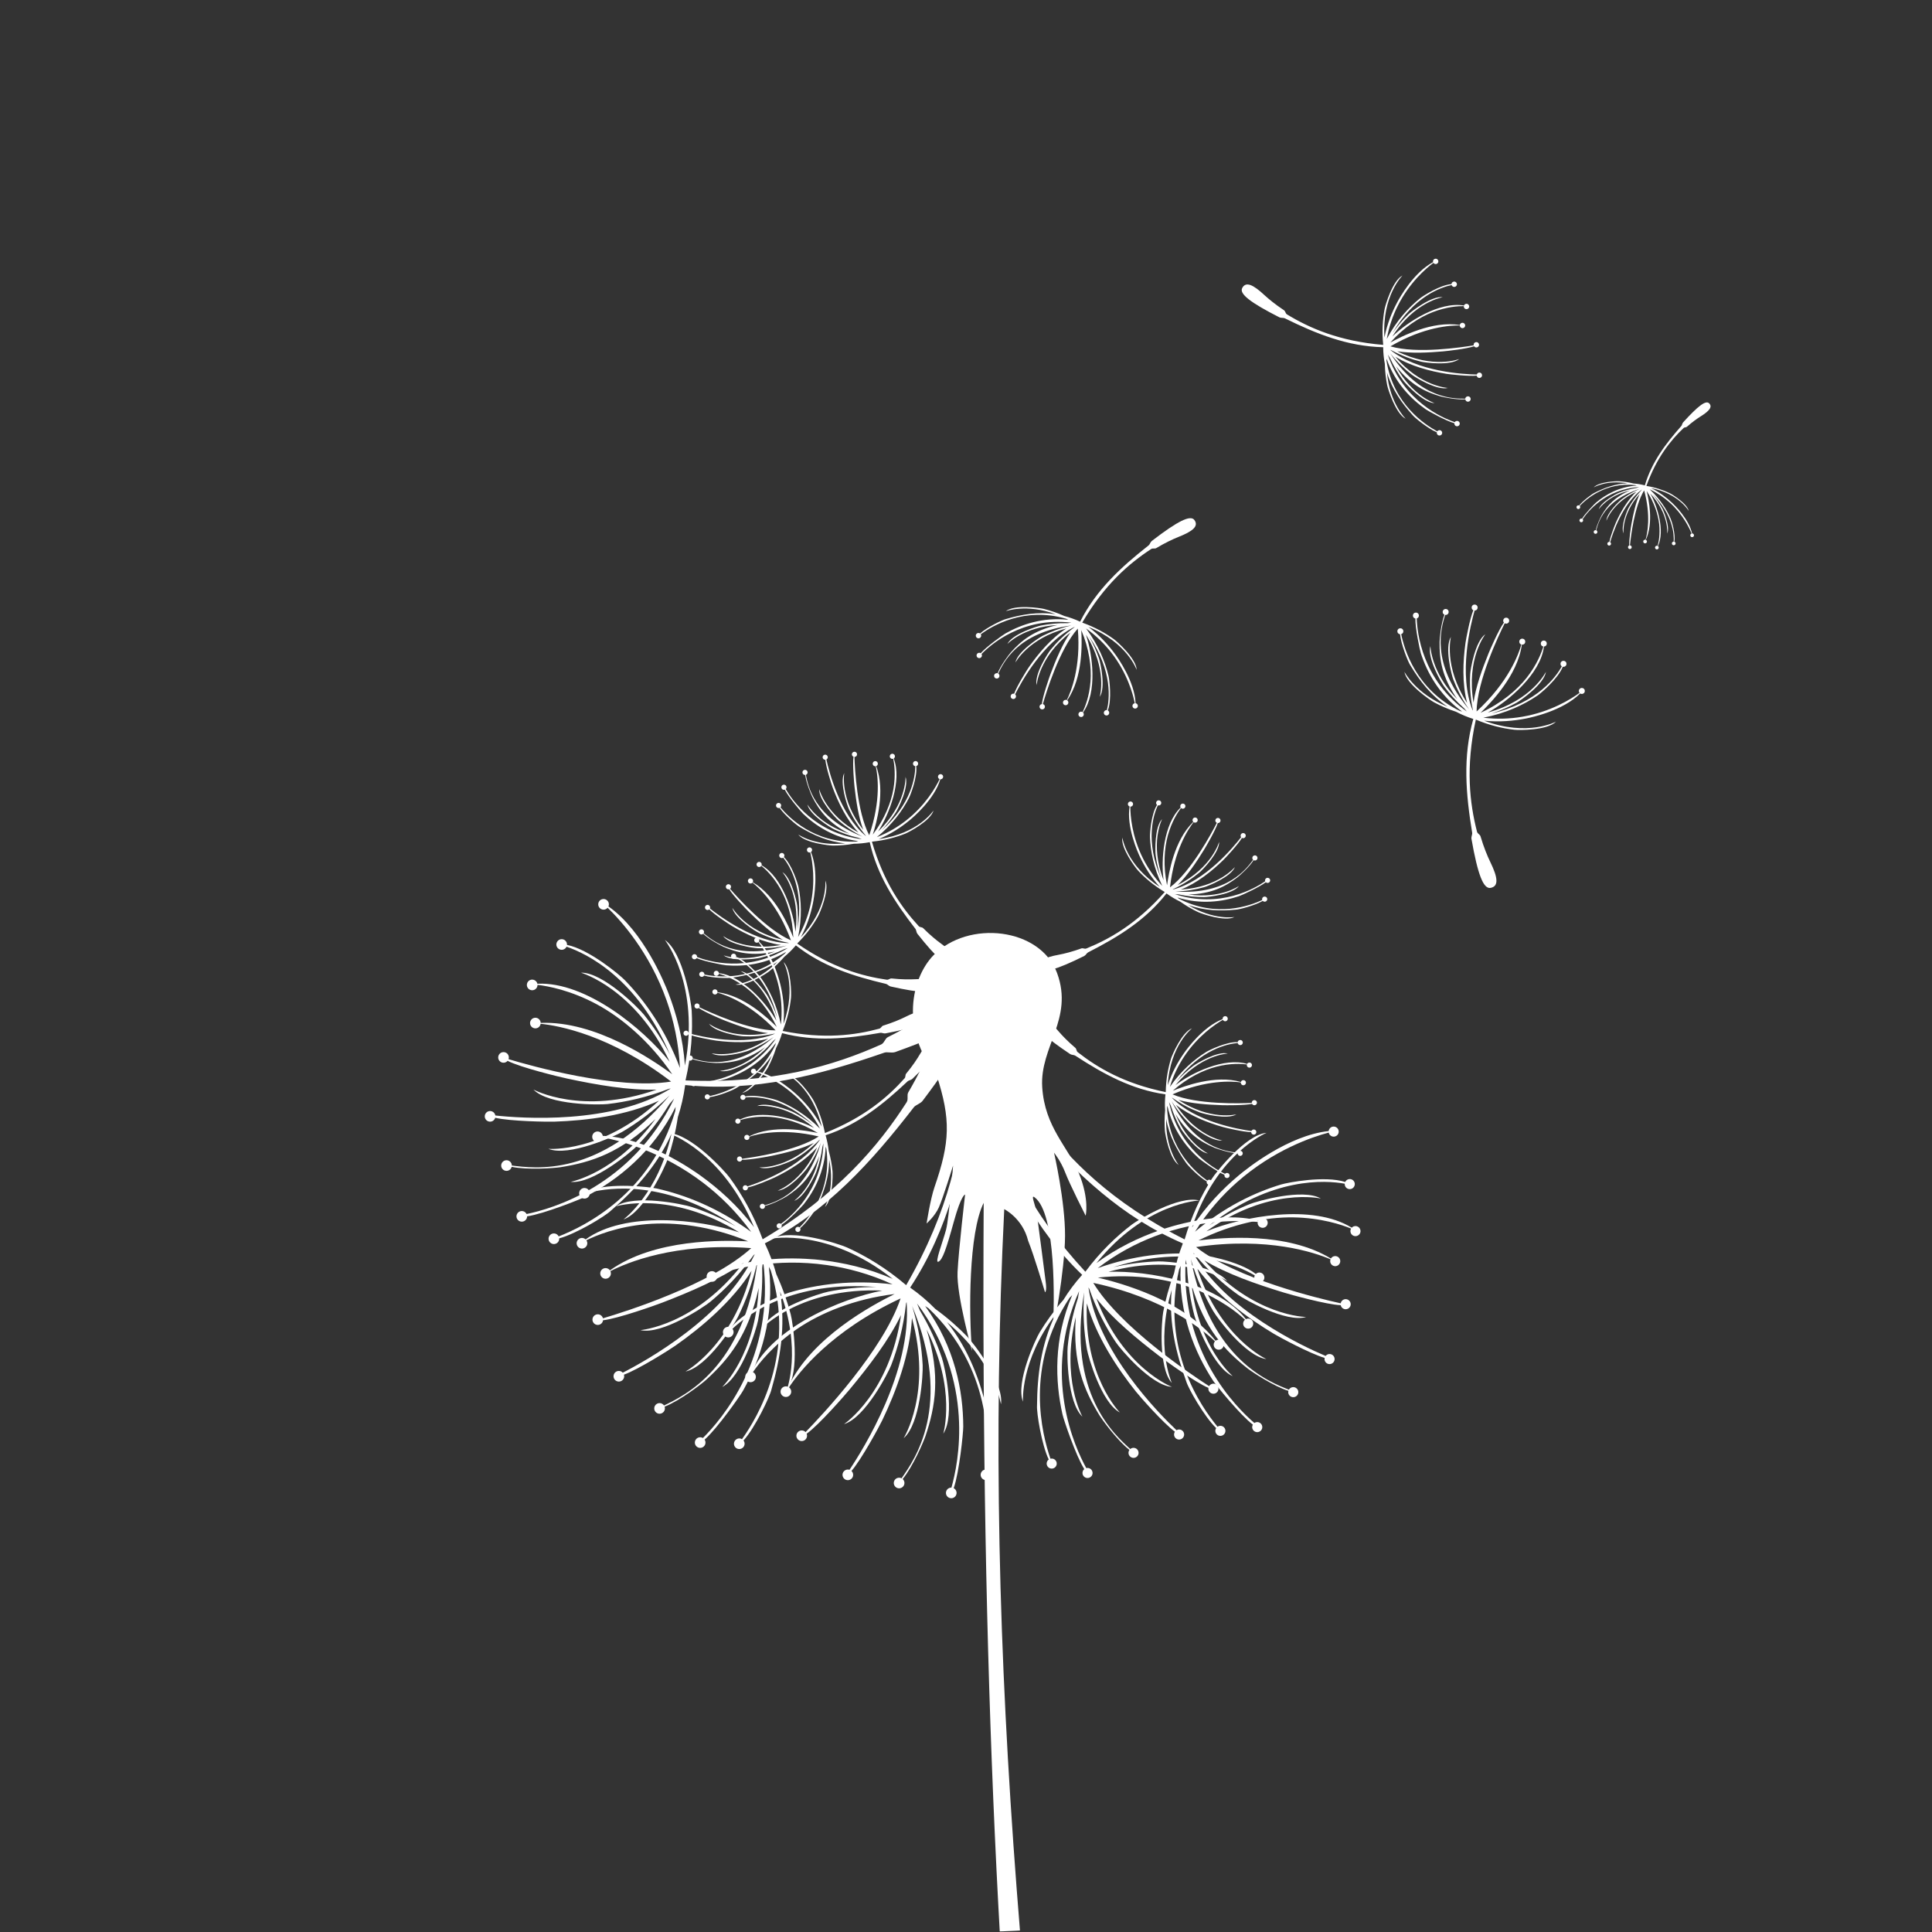<svg width="117" height="117" viewBox="0 0 117 117" fill="none" xmlns="http://www.w3.org/2000/svg">
<rect x="0" y="0" width="117" height="117" fill="#333333" stroke="none"/>
<g clip-path="url(#clip0_15648_35346)">
<g clip-path="url(#clip1_15648_35346)">
<path fill-rule="evenodd" clip-rule="evenodd" d="M56.713 65.103C54.506 62.34 55.194 59.226 56.527 57.854C58.633 55.688 63.011 56.174 64.02 58.938C65.028 61.702 62.964 63.385 63.115 65.828C63.267 68.271 64.687 69.449 65.339 71.056C65.99 72.664 65.746 73.621 65.746 73.621C65.746 73.621 64.782 71.724 64.512 71.015C64.243 70.306 63.832 69.806 63.832 69.806C63.832 69.806 64.505 72.739 64.498 74.84C64.492 76.94 63.756 80.787 63.774 80.43C63.841 78.927 63.983 73.493 62.651 72.506C62.412 72.329 62.669 72.882 62.76 73.369C62.85 73.856 63.236 76.972 63.323 77.599C63.41 78.225 63.285 78.257 63.285 78.257C63.285 78.257 62.607 75.979 62.262 75.137C61.925 73.773 60.816 73.225 60.816 73.225C59.462 100.508 62.178 126.282 66.809 161.487C69.005 178.174 72.592 192.898 75.495 209.41L73.953 209.546C68.901 185.212 65.113 165.187 62.694 143.152C60.482 123.008 59.415 101.181 59.571 72.842C58.66 74.657 58.663 79.517 58.865 81.812C58.865 81.812 57.919 78.43 57.988 77.037C58.057 75.644 58.446 72.342 58.446 72.342C58.446 72.342 58.221 72.322 57.761 73.988C57.302 75.653 57.073 76.307 56.826 76.409C56.581 76.509 57.102 75.196 57.293 74.466C57.484 73.735 57.718 70.584 57.718 70.584C57.718 70.584 57.097 72.581 56.857 73.116C56.617 73.653 56.114 74.093 56.114 74.093C56.114 74.093 56.337 72.635 56.59 71.899C57.536 69.16 57.593 67.799 56.716 65.104L56.713 65.103Z" fill="white"/>
<path fill-rule="evenodd" clip-rule="evenodd" d="M70.643 54.105C69.374 55.728 67.715 56.744 65.895 57.673C65.813 57.715 65.765 57.833 65.664 57.891C63.955 58.74 63.169 58.951 63.005 58.608C62.815 58.208 63.218 57.982 64.113 57.819C64.445 57.757 64.919 57.64 65.488 57.435C65.583 57.4 65.684 57.481 65.784 57.441C67.202 56.866 68.844 55.939 70.536 54.02C69.868 53.621 69.338 53.172 68.924 52.727C68.759 52.551 67.862 51.361 67.969 50.721C67.97 50.728 68.199 52.386 70.232 53.705C69.69 53.111 69.309 52.476 69.029 51.882C68.897 51.601 68.214 50.091 68.405 48.839C68.338 48.814 68.295 48.745 68.305 48.671C68.317 48.586 68.397 48.526 68.483 48.538C68.568 48.549 68.628 48.629 68.616 48.714C68.606 48.796 68.532 48.855 68.451 48.849C68.453 49.383 68.54 50.643 69.225 51.998C69.503 52.546 69.879 53.111 70.386 53.649C69.866 52.557 69.673 51.546 69.641 50.691C69.633 50.478 69.71 49.305 70.069 48.743C70.029 48.709 70.007 48.656 70.014 48.601C70.025 48.515 70.104 48.455 70.191 48.467C70.277 48.479 70.336 48.558 70.325 48.644C70.313 48.73 70.234 48.789 70.148 48.778C70.137 48.776 70.127 48.773 70.117 48.771C69.859 49.327 69.332 50.905 70.307 53.172C70.141 52.685 70.041 52.221 69.985 51.793C69.953 51.553 69.917 50.064 70.377 49.605C70.375 49.611 69.605 51.075 70.465 53.304C70.3 52.081 70.456 49.895 71.499 48.904C71.48 48.874 71.471 48.837 71.476 48.799C71.487 48.714 71.567 48.653 71.653 48.664C71.738 48.676 71.798 48.755 71.786 48.841C71.775 48.927 71.695 48.986 71.609 48.975C71.574 48.971 71.543 48.954 71.521 48.931C71.329 49.184 70.96 49.749 70.727 50.583C70.507 51.378 70.432 52.446 70.676 53.612C70.776 52.891 71.1 50.894 72.264 49.773C72.231 49.74 72.214 49.692 72.22 49.642C72.232 49.556 72.311 49.496 72.397 49.508C72.483 49.52 72.542 49.599 72.531 49.685C72.519 49.77 72.44 49.83 72.354 49.819C72.327 49.815 72.304 49.805 72.283 49.79C71.962 50.203 71.103 51.487 70.855 53.736C72.135 52.771 73.378 50.443 73.691 49.83C73.629 49.802 73.591 49.736 73.601 49.667C73.612 49.581 73.692 49.521 73.778 49.533C73.864 49.545 73.925 49.624 73.912 49.71C73.901 49.792 73.829 49.85 73.747 49.845C73.617 50.272 73.026 51.283 72.915 51.462C72.452 52.213 71.916 53.015 71.324 53.594C73.407 52.542 73.828 50.985 73.831 50.978C73.856 51.628 72.815 52.694 72.629 52.848C72.201 53.203 71.679 53.55 71.047 53.845L71.014 53.873C72.984 53.371 74.699 51.297 75.16 50.699C75.136 50.668 75.124 50.626 75.13 50.584C75.141 50.498 75.221 50.438 75.307 50.45C75.392 50.462 75.452 50.541 75.441 50.627C75.429 50.712 75.349 50.772 75.263 50.76C75.244 50.757 75.227 50.752 75.211 50.744C74.971 51.147 74.227 51.942 74.088 52.077C73.4 52.749 72.496 53.48 71.51 53.872C73.784 53.734 74.782 52.51 74.787 52.506C74.545 53.108 73.16 53.66 72.927 53.726C72.419 53.868 71.834 53.971 71.179 53.991C74.366 54.197 75.5 52.589 75.888 52.069C75.852 52.035 75.834 51.987 75.841 51.935C75.853 51.849 75.932 51.789 76.018 51.801C76.104 51.813 76.163 51.892 76.152 51.978C76.14 52.064 76.061 52.123 75.975 52.112C75.954 52.109 75.936 52.102 75.918 52.093C75.664 52.499 75.07 53.031 74.929 53.138C74.209 53.685 73.388 54.132 71.969 54.17C73.916 54.442 75.029 53.654 75.035 53.652C74.64 54.168 73.158 54.328 72.915 54.328C72.446 54.329 71.927 54.284 71.372 54.163C71.301 54.16 71.228 54.156 71.154 54.15C73.885 55.039 76.008 53.791 76.618 53.369C76.61 53.346 76.607 53.32 76.611 53.293C76.622 53.207 76.702 53.147 76.786 53.16C76.872 53.171 76.932 53.249 76.92 53.335C76.909 53.421 76.829 53.48 76.744 53.469C76.709 53.465 76.679 53.448 76.657 53.426C76.266 53.731 75.198 54.217 75.025 54.274C74.037 54.604 72.728 54.794 71.301 54.349C71.334 54.374 71.366 54.4 71.4 54.426C73.662 55.605 75.715 54.841 76.44 54.505C76.432 54.482 76.428 54.456 76.432 54.43C76.444 54.345 76.523 54.285 76.609 54.297C76.695 54.308 76.754 54.386 76.743 54.472C76.731 54.558 76.652 54.617 76.567 54.606C76.528 54.601 76.496 54.582 76.472 54.556C76.034 54.823 75.055 55.081 74.838 55.089C73.918 55.175 72.94 55.161 71.958 54.807C73.513 55.75 74.755 55.535 74.761 55.534C74.183 55.831 72.775 55.339 72.557 55.237C72.209 55.073 71.846 54.866 71.478 54.606C71.199 54.472 70.921 54.308 70.644 54.107L70.643 54.105Z" fill="white"/>
<path fill-rule="evenodd" clip-rule="evenodd" d="M70.575 66.273C68.534 65.98 66.828 65.045 65.117 63.929C65.04 63.879 64.914 63.895 64.813 63.837C63.227 62.778 62.653 62.202 62.871 61.888C63.125 61.524 63.521 61.761 64.106 62.457C64.326 62.714 64.663 63.067 65.123 63.458C65.199 63.523 65.18 63.651 65.265 63.718C66.468 64.662 68.088 65.624 70.596 66.137C70.61 65.36 70.739 64.678 70.92 64.098C70.992 63.868 71.581 62.5 72.189 62.273C72.185 62.278 70.857 63.3 70.719 65.718C70.966 64.954 71.329 64.308 71.707 63.769C71.885 63.514 72.859 62.174 74.042 61.716C74.031 61.646 74.069 61.574 74.139 61.547C74.219 61.515 74.31 61.553 74.342 61.633C74.374 61.713 74.336 61.804 74.256 61.837C74.18 61.868 74.092 61.834 74.057 61.76C73.594 62.027 72.542 62.728 71.704 63.996C71.365 64.509 71.061 65.114 70.846 65.822C71.536 64.829 72.321 64.159 73.047 63.706C73.227 63.593 74.285 63.078 74.952 63.11C74.961 63.058 74.996 63.013 75.048 62.992C75.129 62.959 75.22 62.998 75.253 63.077C75.285 63.158 75.246 63.249 75.167 63.281C75.086 63.313 74.996 63.274 74.963 63.195C74.959 63.184 74.957 63.175 74.955 63.164C74.343 63.216 72.71 63.544 71.224 65.515C71.565 65.13 71.919 64.812 72.262 64.55C72.455 64.405 73.731 63.633 74.357 63.803C74.35 63.803 72.697 63.864 71.185 65.717C72.166 64.966 74.144 64.016 75.522 64.429C75.539 64.397 75.566 64.371 75.603 64.357C75.684 64.325 75.775 64.363 75.807 64.443C75.839 64.523 75.8 64.614 75.721 64.646C75.64 64.678 75.549 64.639 75.517 64.56C75.504 64.528 75.503 64.492 75.511 64.461C75.197 64.421 74.522 64.38 73.681 64.594C72.881 64.797 71.917 65.263 71.023 66.054C71.7 65.782 73.597 65.071 75.148 65.524C75.161 65.479 75.193 65.442 75.239 65.422C75.32 65.39 75.411 65.428 75.443 65.508C75.475 65.588 75.436 65.679 75.357 65.712C75.276 65.745 75.186 65.706 75.153 65.626C75.143 65.602 75.141 65.576 75.143 65.551C74.625 65.477 73.082 65.371 71.004 66.273C72.478 66.902 75.118 66.824 75.807 66.791C75.801 66.724 75.839 66.658 75.904 66.632C75.985 66.6 76.075 66.638 76.109 66.718C76.141 66.798 76.102 66.889 76.022 66.922C75.946 66.953 75.859 66.92 75.823 66.847C75.389 66.947 74.216 66.935 74.005 66.929C73.122 66.899 72.159 66.834 71.363 66.608C73.311 67.891 74.874 67.483 74.881 67.482C74.329 67.825 72.885 67.452 72.659 67.368C72.139 67.173 71.577 66.893 71.007 66.492L70.967 66.477C72.379 67.936 75.034 68.392 75.783 68.494C75.799 68.458 75.829 68.427 75.868 68.412C75.949 68.379 76.04 68.418 76.072 68.498C76.104 68.578 76.065 68.669 75.986 68.702C75.905 68.734 75.814 68.695 75.781 68.615C75.773 68.598 75.77 68.579 75.769 68.561C75.3 68.553 74.239 68.303 74.052 68.25C73.128 67.988 72.042 67.567 71.212 66.906C72.461 68.81 74.02 69.067 74.026 69.069C73.383 69.158 72.215 68.231 72.044 68.062C71.667 67.692 71.288 67.236 70.946 66.678C72.349 69.544 74.309 69.729 74.953 69.807C74.964 69.761 74.998 69.719 75.046 69.7C75.127 69.668 75.217 69.706 75.249 69.786C75.282 69.866 75.243 69.957 75.163 69.99C75.083 70.022 74.992 69.984 74.96 69.904C74.952 69.885 74.948 69.866 74.949 69.846C74.469 69.827 73.713 69.576 73.549 69.507C72.716 69.154 71.92 68.665 71.183 67.453C71.913 69.276 73.15 69.851 73.155 69.854C72.511 69.768 71.636 68.562 71.515 68.353C71.282 67.947 71.064 67.474 70.892 66.933C70.86 66.869 70.827 66.805 70.795 66.738C71.378 69.545 73.515 70.767 74.186 71.087C74.202 71.067 74.222 71.052 74.248 71.042C74.329 71.01 74.419 71.048 74.451 71.128C74.483 71.209 74.445 71.299 74.365 71.331C74.285 71.363 74.194 71.325 74.162 71.245C74.148 71.213 74.147 71.18 74.155 71.148C73.697 70.96 72.745 70.276 72.609 70.155C71.831 69.461 71.017 68.422 70.695 66.964C70.689 67.005 70.683 67.047 70.677 67.087C70.775 69.634 72.458 71.034 73.111 71.496C73.127 71.477 73.147 71.462 73.171 71.452C73.252 71.419 73.343 71.458 73.375 71.537C73.407 71.617 73.368 71.709 73.289 71.741C73.208 71.773 73.117 71.734 73.084 71.654C73.069 71.618 73.069 71.58 73.081 71.547C72.631 71.3 71.92 70.58 71.807 70.394C71.275 69.64 70.802 68.785 70.622 67.758C70.574 69.574 71.378 70.545 71.381 70.55C70.836 70.195 70.565 68.731 70.546 68.49C70.516 68.107 70.516 67.689 70.558 67.241C70.536 66.932 70.541 66.61 70.579 66.27L70.575 66.273Z" fill="white"/>
<path fill-rule="evenodd" clip-rule="evenodd" d="M52.67 51.001C53.122 53.009 54.189 54.635 55.437 56.25C55.493 56.322 55.486 56.449 55.553 56.544C56.736 58.041 57.356 58.567 57.65 58.326C57.993 58.046 57.726 57.671 56.985 57.142C56.711 56.943 56.333 56.636 55.907 56.208C55.836 56.137 55.709 56.166 55.637 56.087C54.6 54.964 53.513 53.426 52.803 50.97C53.578 50.894 54.249 50.712 54.813 50.489C55.038 50.4 56.357 49.706 56.535 49.081C56.531 49.086 55.615 50.489 53.211 50.815C53.955 50.508 54.571 50.097 55.08 49.679C55.32 49.482 56.582 48.407 56.946 47.193C57.017 47.199 57.086 47.154 57.109 47.084C57.135 47.002 57.089 46.914 57.007 46.888C56.924 46.862 56.836 46.908 56.81 46.99C56.785 47.069 56.826 47.153 56.902 47.182C56.673 47.663 56.056 48.766 54.856 49.7C54.371 50.078 53.79 50.428 53.101 50.698C54.037 49.933 54.645 49.099 55.039 48.34C55.137 48.151 55.569 47.057 55.484 46.395C55.535 46.383 55.578 46.344 55.595 46.291C55.621 46.209 55.575 46.121 55.492 46.095C55.41 46.069 55.322 46.115 55.296 46.197C55.27 46.28 55.316 46.367 55.398 46.394C55.408 46.398 55.419 46.399 55.428 46.4C55.425 47.013 55.225 48.665 53.375 50.299C53.733 49.929 54.023 49.552 54.257 49.189C54.388 48.986 55.057 47.656 54.839 47.044C54.838 47.051 54.908 48.703 53.178 50.353C53.85 49.318 54.643 47.274 54.123 45.934C54.154 45.915 54.178 45.885 54.19 45.848C54.216 45.766 54.17 45.678 54.088 45.652C54.005 45.626 53.918 45.672 53.891 45.754C53.865 45.836 53.911 45.924 53.993 45.95C54.027 45.962 54.061 45.96 54.093 45.949C54.157 46.259 54.252 46.928 54.104 47.782C53.965 48.595 53.574 49.591 52.855 50.543C53.074 49.848 53.634 47.903 53.06 46.394C53.104 46.378 53.14 46.343 53.155 46.295C53.181 46.213 53.136 46.125 53.053 46.099C52.971 46.073 52.883 46.118 52.857 46.201C52.83 46.283 52.876 46.371 52.959 46.397C52.984 46.406 53.01 46.407 53.034 46.402C53.149 46.912 53.376 48.44 52.639 50.58C51.895 49.161 51.766 46.527 51.745 45.838C51.812 45.838 51.875 45.796 51.895 45.728C51.921 45.646 51.875 45.558 51.793 45.532C51.711 45.506 51.623 45.552 51.596 45.634C51.571 45.712 51.612 45.796 51.688 45.826C51.622 46.266 51.725 47.434 51.748 47.643C51.847 48.52 51.988 49.474 52.276 50.249C50.842 48.41 51.127 46.822 51.127 46.815C50.828 47.391 51.312 48.799 51.415 49.018C51.651 49.521 51.974 50.058 52.42 50.593L52.439 50.632C50.872 49.339 50.208 46.732 50.046 45.995C50.082 45.976 50.11 45.944 50.123 45.903C50.149 45.821 50.103 45.733 50.021 45.707C49.939 45.681 49.851 45.727 49.825 45.809C49.798 45.891 49.844 45.979 49.927 46.005C49.945 46.011 49.963 46.013 49.981 46.012C50.026 46.478 50.358 47.516 50.426 47.697C50.761 48.597 51.266 49.645 51.99 50.419C49.992 49.325 49.613 47.793 49.61 47.787C49.572 48.435 50.589 49.524 50.771 49.682C51.171 50.028 51.655 50.369 52.239 50.666C49.267 49.495 48.929 47.558 48.802 46.923C48.847 46.907 48.886 46.871 48.901 46.821C48.927 46.739 48.881 46.651 48.798 46.625C48.716 46.599 48.628 46.644 48.602 46.727C48.576 46.809 48.622 46.897 48.704 46.923C48.724 46.929 48.744 46.931 48.763 46.93C48.819 47.406 49.129 48.139 49.211 48.297C49.628 49.098 50.179 49.852 51.447 50.491C49.57 49.907 48.899 48.721 48.895 48.716C49.032 49.351 50.304 50.128 50.523 50.23C50.947 50.43 51.436 50.61 51.99 50.739C52.055 50.767 52.123 50.793 52.191 50.821C49.343 50.461 47.956 48.429 47.584 47.786C47.602 47.769 47.615 47.748 47.624 47.722C47.65 47.64 47.604 47.552 47.522 47.526C47.439 47.499 47.351 47.545 47.325 47.628C47.299 47.71 47.345 47.798 47.427 47.824C47.46 47.834 47.494 47.834 47.525 47.822C47.748 48.265 48.506 49.158 48.638 49.284C49.392 50.004 50.493 50.733 51.975 50.939C51.934 50.948 51.893 50.958 51.853 50.966C49.303 51.069 47.773 49.502 47.261 48.89C47.278 48.873 47.292 48.851 47.3 48.825C47.327 48.743 47.281 48.655 47.198 48.629C47.116 48.603 47.028 48.649 47.002 48.731C46.975 48.813 47.021 48.901 47.104 48.927C47.141 48.938 47.179 48.936 47.212 48.923C47.493 49.351 48.269 50.001 48.461 50.1C49.257 50.571 50.147 50.976 51.186 51.074C49.377 51.264 48.345 50.54 48.34 50.537C48.736 51.051 50.219 51.207 50.461 51.207C50.846 51.206 51.263 51.175 51.707 51.097C52.016 51.095 52.338 51.064 52.675 51.001L52.67 51.001Z" fill="white"/>
<path fill-rule="evenodd" clip-rule="evenodd" d="M48.193 57.248C49.812 58.523 51.666 59.114 53.654 59.584C53.743 59.604 53.818 59.708 53.93 59.739C55.792 60.158 56.606 60.176 56.683 59.803C56.773 59.369 56.328 59.246 55.419 59.301C55.081 59.318 54.594 59.318 53.992 59.254C53.892 59.244 53.813 59.345 53.706 59.331C52.192 59.111 50.378 58.601 48.277 57.139C48.831 56.594 49.238 56.03 49.534 55.5C49.652 55.289 50.24 53.92 49.984 53.324C49.985 53.331 50.157 54.996 48.496 56.761C48.881 56.055 49.099 55.348 49.23 54.704C49.292 54.4 49.594 52.771 49.111 51.6C49.17 51.56 49.195 51.483 49.169 51.414C49.136 51.333 49.046 51.293 48.965 51.325C48.884 51.358 48.846 51.448 48.877 51.529C48.907 51.606 48.992 51.645 49.069 51.621C49.194 52.138 49.41 53.384 49.067 54.864C48.929 55.463 48.698 56.1 48.333 56.743C48.578 55.559 48.524 54.531 48.351 53.693C48.308 53.484 47.953 52.363 47.471 51.903C47.502 51.861 47.511 51.804 47.491 51.752C47.459 51.672 47.368 51.632 47.288 51.664C47.207 51.695 47.167 51.787 47.199 51.867C47.231 51.948 47.322 51.988 47.403 51.956C47.413 51.952 47.422 51.947 47.431 51.941C47.815 52.419 48.703 53.828 48.295 56.261C48.34 55.747 48.327 55.274 48.279 54.845C48.252 54.605 47.933 53.15 47.378 52.813C47.382 52.819 48.478 54.056 48.175 56.428C48.043 55.201 47.37 53.115 46.121 52.401C46.132 52.368 46.132 52.329 46.118 52.293C46.086 52.212 45.995 52.173 45.914 52.205C45.834 52.237 45.794 52.328 45.826 52.408C45.858 52.489 45.949 52.529 46.03 52.496C46.062 52.484 46.089 52.46 46.105 52.432C46.351 52.633 46.846 53.093 47.271 53.848C47.674 54.566 48.001 55.585 48.042 56.778C47.773 56.102 46.982 54.238 45.585 53.428C45.609 53.388 45.614 53.338 45.596 53.291C45.563 53.21 45.473 53.171 45.392 53.203C45.311 53.235 45.271 53.326 45.303 53.406C45.334 53.487 45.426 53.526 45.507 53.495C45.533 53.485 45.553 53.469 45.569 53.451C45.98 53.775 47.119 54.818 47.897 56.944C46.424 56.31 44.662 54.346 44.211 53.825C44.264 53.783 44.285 53.711 44.26 53.645C44.228 53.564 44.137 53.525 44.056 53.557C43.975 53.589 43.936 53.679 43.968 53.76C43.998 53.837 44.083 53.876 44.16 53.852C44.387 54.235 45.203 55.076 45.353 55.224C45.983 55.843 46.694 56.493 47.408 56.915C45.135 56.39 44.353 54.978 44.349 54.972C44.48 55.608 45.746 56.396 45.963 56.502C46.463 56.744 47.053 56.957 47.736 57.093L47.776 57.112C45.744 57.094 43.583 55.488 42.993 55.016C43.01 54.98 43.011 54.937 42.995 54.897C42.963 54.816 42.872 54.776 42.791 54.809C42.711 54.841 42.671 54.931 42.703 55.012C42.735 55.093 42.826 55.131 42.907 55.1C42.924 55.093 42.94 55.083 42.953 55.071C43.281 55.405 44.195 56.001 44.361 56.099C45.189 56.587 46.242 57.082 47.293 57.227C45.051 57.635 43.79 56.685 43.785 56.681C44.164 57.209 45.641 57.414 45.883 57.423C46.411 57.44 47.004 57.401 47.644 57.263C44.597 58.223 43.113 56.932 42.612 56.519C42.638 56.478 42.645 56.426 42.626 56.378C42.594 56.297 42.503 56.257 42.422 56.29C42.341 56.322 42.302 56.412 42.334 56.493C42.366 56.574 42.457 56.614 42.536 56.581C42.556 56.574 42.573 56.563 42.587 56.55C42.931 56.884 43.635 57.259 43.798 57.33C44.628 57.69 45.532 57.927 46.92 57.626C45.094 58.354 43.824 57.855 43.818 57.853C44.324 58.259 45.803 58.062 46.038 58.005C46.494 57.894 46.987 57.725 47.498 57.478C47.567 57.457 47.635 57.436 47.706 57.414C45.266 58.927 42.908 58.222 42.213 57.957C42.215 57.933 42.213 57.907 42.203 57.882C42.17 57.801 42.08 57.761 41.999 57.793C41.918 57.825 41.878 57.916 41.91 57.997C41.943 58.077 42.033 58.117 42.114 58.085C42.147 58.073 42.172 58.05 42.19 58.022C42.641 58.225 43.795 58.442 43.976 58.457C45.016 58.542 46.331 58.416 47.612 57.643C47.586 57.676 47.56 57.71 47.534 57.742C45.618 59.426 43.442 59.172 42.658 59.019C42.66 58.995 42.657 58.969 42.647 58.945C42.615 58.864 42.525 58.824 42.444 58.857C42.363 58.889 42.324 58.979 42.355 59.06C42.388 59.141 42.478 59.181 42.559 59.148C42.595 59.134 42.622 59.108 42.64 59.077C43.129 59.232 44.141 59.25 44.354 59.205C45.268 59.07 46.215 58.824 47.084 58.247C45.8 59.532 44.541 59.619 44.535 59.621C45.167 59.771 46.417 58.959 46.605 58.807C46.903 58.564 47.208 58.278 47.504 57.937C47.742 57.74 47.974 57.514 48.195 57.253L48.193 57.248Z" fill="white"/>
<path fill-rule="evenodd" clip-rule="evenodd" d="M47.364 62.566C49.357 63.095 51.294 62.904 53.306 62.547C53.396 62.531 53.505 62.596 53.621 62.581C55.497 62.228 56.251 61.922 56.173 61.549C56.084 61.115 55.626 61.178 54.813 61.589C54.51 61.739 54.062 61.931 53.484 62.111C53.388 62.141 53.355 62.266 53.252 62.295C51.775 62.692 49.907 62.944 47.397 62.434C47.69 61.714 47.838 61.035 47.901 60.432C47.926 60.191 47.922 58.703 47.449 58.256C47.452 58.263 48.271 59.723 47.447 62.001C47.52 61.201 47.44 60.464 47.304 59.82C47.241 59.517 46.871 57.901 45.962 57.019C46 56.958 45.993 56.877 45.941 56.825C45.879 56.763 45.78 56.764 45.719 56.824C45.658 56.885 45.658 56.984 45.718 57.045C45.778 57.104 45.87 57.106 45.932 57.052C46.252 57.478 46.945 58.536 47.219 60.029C47.329 60.634 47.371 61.31 47.291 62.045C47.046 60.862 46.588 59.938 46.097 59.238C45.975 59.064 45.204 58.176 44.578 57.943C44.59 57.892 44.576 57.837 44.536 57.797C44.475 57.735 44.376 57.736 44.315 57.796C44.254 57.857 44.254 57.956 44.314 58.017C44.376 58.078 44.475 58.078 44.535 58.017C44.543 58.01 44.549 58.002 44.556 57.993C45.098 58.281 46.471 59.222 47.065 61.615C46.902 61.126 46.702 60.696 46.488 60.321C46.368 60.111 45.497 58.903 44.854 58.814C44.86 58.818 46.358 59.52 47.02 61.816C46.413 60.742 44.966 59.094 43.536 58.933C43.533 58.898 43.519 58.862 43.491 58.835C43.43 58.773 43.331 58.774 43.269 58.834C43.208 58.895 43.208 58.995 43.268 59.056C43.33 59.117 43.429 59.117 43.49 59.057C43.516 59.032 43.531 59.001 43.535 58.968C43.84 59.055 44.477 59.28 45.167 59.806C45.823 60.307 46.527 61.113 47.039 62.19C46.523 61.675 45.057 60.279 43.452 60.089C43.458 60.043 43.444 59.994 43.407 59.959C43.346 59.898 43.247 59.898 43.186 59.958C43.125 60.02 43.125 60.119 43.186 60.18C43.246 60.242 43.346 60.241 43.407 60.181C43.425 60.163 43.439 60.14 43.446 60.115C43.952 60.25 45.413 60.756 46.971 62.399C45.368 62.401 42.969 61.296 42.349 60.996C42.381 60.937 42.372 60.861 42.322 60.812C42.261 60.751 42.162 60.751 42.101 60.811C42.04 60.873 42.04 60.972 42.1 61.032C42.158 61.09 42.252 61.094 42.314 61.041C42.675 61.302 43.758 61.752 43.954 61.828C44.778 62.147 45.69 62.463 46.511 62.567C44.216 62.985 42.938 61.998 42.932 61.995C43.305 62.526 44.778 62.748 45.021 62.759C45.576 62.783 46.203 62.746 46.883 62.599L46.926 62.6C45.053 63.389 42.433 62.77 41.703 62.572C41.703 62.532 41.688 62.492 41.657 62.461C41.597 62.4 41.497 62.4 41.436 62.46C41.375 62.522 41.375 62.621 41.435 62.681C41.497 62.742 41.596 62.742 41.658 62.682C41.671 62.669 41.682 62.653 41.69 62.636C42.123 62.813 43.199 62.997 43.39 63.022C44.343 63.142 45.508 63.179 46.53 62.897C44.633 64.16 43.099 63.786 43.092 63.786C43.649 64.12 45.086 63.724 45.312 63.636C45.803 63.442 46.332 63.171 46.866 62.791C44.45 64.879 42.574 64.281 41.951 64.101C41.959 64.054 41.944 64.002 41.907 63.966C41.847 63.905 41.748 63.905 41.686 63.965C41.624 64.027 41.625 64.126 41.685 64.188C41.747 64.249 41.846 64.249 41.906 64.188C41.92 64.174 41.932 64.157 41.94 64.139C42.389 64.309 43.184 64.374 43.361 64.375C44.266 64.377 45.19 64.238 46.344 63.412C44.957 64.804 43.593 64.848 43.587 64.849C44.214 65.022 45.492 64.255 45.685 64.11C46.06 63.828 46.446 63.479 46.816 63.047C46.871 63.002 46.927 62.954 46.982 62.907C45.342 65.262 42.897 65.549 42.155 65.58C42.148 65.557 42.136 65.534 42.116 65.516C42.055 65.454 41.956 65.455 41.894 65.515C41.832 65.576 41.833 65.675 41.893 65.736C41.955 65.797 42.054 65.797 42.115 65.737C42.139 65.712 42.155 65.682 42.16 65.649C42.656 65.657 43.8 65.399 43.973 65.34C44.962 65.007 46.118 64.37 46.987 63.153C46.976 63.193 46.965 63.234 46.955 63.274C45.864 65.579 43.766 66.207 42.984 66.378C42.977 66.355 42.965 66.332 42.945 66.314C42.883 66.252 42.784 66.253 42.724 66.313C42.663 66.374 42.663 66.474 42.723 66.535C42.784 66.597 42.884 66.596 42.944 66.536C42.972 66.508 42.987 66.474 42.989 66.438C43.5 66.387 44.436 66.002 44.614 65.876C45.399 65.39 46.172 64.789 46.74 63.915C46.071 65.604 44.949 66.182 44.944 66.186C45.585 66.073 46.41 64.832 46.522 64.619C46.7 64.278 46.865 63.894 47.001 63.464C47.143 63.189 47.265 62.89 47.364 62.564L47.364 62.566Z" fill="white"/>
<path fill-rule="evenodd" clip-rule="evenodd" d="M50.003 68.748C51.961 68.102 53.477 66.882 54.965 65.483C55.032 65.421 55.159 65.415 55.248 65.339C56.624 64.017 57.088 63.349 56.818 63.079C56.505 62.766 56.157 63.068 55.702 63.855C55.53 64.147 55.261 64.553 54.876 65.019C54.812 65.096 54.852 65.219 54.782 65.299C53.764 66.439 52.337 67.67 49.958 68.615C49.808 67.853 49.561 67.204 49.282 66.665C49.171 66.45 48.352 65.206 47.711 65.091C47.717 65.095 49.204 65.868 49.762 68.225C49.384 67.516 48.915 66.943 48.449 66.479C48.228 66.26 47.034 65.111 45.789 64.868C45.788 64.797 45.738 64.733 45.665 64.718C45.58 64.701 45.498 64.754 45.48 64.839C45.462 64.923 45.516 65.007 45.6 65.025C45.681 65.041 45.761 64.992 45.783 64.914C46.285 65.096 47.444 65.601 48.491 66.702C48.915 67.148 49.321 67.691 49.657 68.35C48.804 67.494 47.915 66.971 47.12 66.653C46.923 66.574 45.789 66.252 45.138 66.4C45.121 66.352 45.078 66.312 45.023 66.301C44.938 66.283 44.855 66.337 44.838 66.422C44.82 66.506 44.874 66.589 44.958 66.607C45.043 66.625 45.126 66.571 45.143 66.486C45.146 66.475 45.146 66.465 45.147 66.454C45.758 66.398 47.423 66.436 49.232 68.115C48.827 67.795 48.424 67.544 48.04 67.348C47.825 67.238 46.434 66.701 45.846 66.98C45.853 66.979 47.492 66.749 49.305 68.308C48.207 67.741 46.093 67.153 44.809 67.8C44.787 67.771 44.754 67.75 44.716 67.743C44.631 67.725 44.549 67.779 44.531 67.864C44.514 67.949 44.567 68.031 44.653 68.049C44.738 68.067 44.82 68.013 44.838 67.929C44.846 67.895 44.84 67.859 44.827 67.83C45.13 67.735 45.786 67.576 46.651 67.639C47.475 67.699 48.505 67.989 49.524 68.611C48.809 68.461 46.818 68.095 45.37 68.813C45.349 68.77 45.311 68.739 45.261 68.728C45.175 68.71 45.093 68.764 45.075 68.849C45.058 68.934 45.112 69.017 45.197 69.034C45.282 69.052 45.364 68.998 45.382 68.914C45.387 68.889 45.386 68.863 45.379 68.838C45.876 68.674 47.376 68.3 49.581 68.823C48.24 69.701 45.626 70.086 44.942 70.175C44.936 70.109 44.887 70.05 44.819 70.035C44.734 70.018 44.651 70.072 44.634 70.157C44.616 70.242 44.67 70.324 44.754 70.342C44.834 70.359 44.915 70.31 44.937 70.233C45.382 70.254 46.535 70.038 46.741 69.995C47.606 69.812 48.542 69.578 49.287 69.215C47.594 70.82 45.983 70.692 45.977 70.692C46.58 70.933 47.937 70.313 48.144 70.19C48.622 69.907 49.127 69.532 49.616 69.038L49.654 69.016C48.518 70.7 45.985 71.615 45.266 71.847C45.244 71.813 45.21 71.788 45.168 71.779C45.084 71.761 45.001 71.815 44.983 71.9C44.965 71.985 45.019 72.067 45.104 72.085C45.19 72.103 45.272 72.049 45.29 71.964C45.294 71.945 45.294 71.927 45.291 71.909C45.751 71.819 46.753 71.386 46.927 71.302C47.791 70.881 48.785 70.276 49.486 69.481C48.59 71.574 47.101 72.1 47.095 72.104C47.744 72.079 48.731 70.962 48.871 70.765C49.177 70.334 49.47 69.818 49.709 69.209C48.831 72.276 46.933 72.801 46.313 72.992C46.294 72.948 46.254 72.913 46.203 72.902C46.117 72.885 46.035 72.939 46.017 73.024C46 73.109 46.053 73.191 46.138 73.209C46.223 73.226 46.305 73.173 46.323 73.089C46.327 73.068 46.328 73.048 46.324 73.029C46.792 72.927 47.494 72.547 47.642 72.45C48.4 71.957 49.097 71.335 49.611 70.013C49.212 71.936 48.094 72.719 48.09 72.723C48.709 72.526 49.358 71.185 49.441 70.957C49.599 70.516 49.731 70.012 49.806 69.45C49.826 69.381 49.847 69.312 49.866 69.24C49.784 72.108 47.894 73.684 47.29 74.117C47.271 74.101 47.248 74.09 47.222 74.084C47.136 74.066 47.054 74.12 47.036 74.205C47.019 74.29 47.073 74.372 47.157 74.39C47.242 74.407 47.324 74.354 47.342 74.269C47.35 74.234 47.344 74.202 47.331 74.172C47.75 73.907 48.567 73.066 48.679 72.923C49.323 72.104 49.942 70.938 50.004 69.445C50.017 69.485 50.03 69.525 50.042 69.564C50.392 72.089 48.981 73.762 48.42 74.331C48.401 74.315 48.378 74.304 48.353 74.298C48.268 74.28 48.185 74.334 48.167 74.419C48.15 74.504 48.204 74.587 48.288 74.604C48.373 74.622 48.455 74.568 48.473 74.483C48.482 74.445 48.475 74.408 48.458 74.376C48.857 74.054 49.43 73.22 49.509 73.018C49.9 72.182 50.217 71.258 50.213 70.215C50.579 71.994 49.957 73.091 49.956 73.096C50.429 72.651 50.44 71.162 50.416 70.922C50.378 70.54 50.306 70.129 50.185 69.694C50.152 69.387 50.091 69.07 49.995 68.742L50.003 68.748Z" fill="white"/>
<path fill-rule="evenodd" clip-rule="evenodd" d="M41.491 65.709C45.709 66.14 49.581 65.124 53.553 63.748C53.731 63.687 53.973 63.783 54.204 63.715C57.9 62.389 59.333 61.525 59.054 60.792C58.731 59.94 57.822 60.215 56.304 61.312C55.736 61.716 54.89 62.252 53.775 62.804C53.589 62.895 53.562 63.16 53.361 63.252C50.49 64.538 46.776 65.651 41.514 65.429C41.874 63.871 41.956 62.446 41.888 61.199C41.861 60.702 41.37 57.679 40.266 56.925C40.273 56.938 42.413 59.637 41.478 64.531C41.366 62.883 40.966 61.413 40.482 60.15C40.254 59.554 38.98 56.393 36.847 54.892C36.906 54.757 36.865 54.595 36.74 54.506C36.596 54.401 36.395 54.432 36.29 54.576C36.186 54.72 36.217 54.922 36.361 55.026C36.498 55.126 36.689 55.101 36.797 54.973C37.587 55.734 39.337 57.657 40.376 60.604C40.797 61.797 41.101 63.157 41.178 64.676C40.296 62.352 39.066 60.624 37.842 59.359C37.538 59.045 35.683 57.49 34.337 57.222C34.344 57.115 34.298 57.005 34.205 56.937C34.061 56.833 33.859 56.864 33.755 57.008C33.649 57.152 33.681 57.353 33.826 57.458C33.97 57.562 34.171 57.531 34.276 57.387C34.288 57.369 34.3 57.35 34.309 57.331C35.503 57.739 38.598 59.207 40.579 63.879C40.089 62.939 39.544 62.129 38.988 61.437C38.677 61.049 36.517 58.876 35.18 58.904C35.192 58.91 38.463 59.851 40.554 64.3C38.972 62.314 35.498 59.434 32.542 59.573C32.525 59.5 32.483 59.433 32.418 59.387C32.274 59.282 32.072 59.313 31.968 59.457C31.864 59.601 31.895 59.803 32.039 59.907C32.183 60.011 32.385 59.98 32.489 59.836C32.532 59.778 32.552 59.709 32.551 59.642C33.199 59.719 34.565 59.972 36.136 60.817C37.63 61.621 39.322 63.031 40.711 65.055C39.497 64.175 36.066 61.814 32.744 61.945C32.74 61.85 32.695 61.756 32.612 61.695C32.468 61.591 32.266 61.622 32.162 61.766C32.057 61.91 32.088 62.111 32.232 62.215C32.377 62.319 32.578 62.289 32.682 62.145C32.714 62.1 32.734 62.051 32.741 62C33.812 62.11 36.943 62.666 40.641 65.499C37.383 66.02 32.155 64.55 30.797 64.142C30.842 64.012 30.8 63.861 30.683 63.776C30.538 63.672 30.337 63.703 30.233 63.847C30.128 63.991 30.159 64.192 30.303 64.296C30.441 64.397 30.631 64.371 30.739 64.244C31.557 64.659 33.903 65.222 34.327 65.312C36.102 65.693 38.059 66.04 39.761 65.987C35.233 67.578 32.318 65.987 32.304 65.982C33.234 66.942 36.301 66.916 36.795 66.86C37.931 66.73 39.193 66.45 40.528 65.932L40.617 65.922C37.068 68.13 31.544 67.72 29.997 67.553C29.984 67.472 29.94 67.397 29.869 67.345C29.725 67.241 29.523 67.272 29.419 67.416C29.314 67.56 29.345 67.761 29.489 67.865C29.634 67.969 29.835 67.939 29.939 67.795C29.963 67.763 29.979 67.728 29.989 67.692C30.928 67.91 33.172 67.939 33.57 67.926C35.545 67.862 37.922 67.561 39.907 66.657C36.463 69.835 33.226 69.573 33.212 69.573C34.453 70.071 37.243 68.802 37.672 68.55C38.608 67.998 39.593 67.277 40.555 66.333C36.323 71.355 32.32 70.747 30.996 70.583C30.996 70.484 30.95 70.387 30.863 70.324C30.719 70.22 30.518 70.251 30.413 70.395C30.309 70.539 30.34 70.74 30.484 70.844C30.628 70.948 30.83 70.918 30.934 70.774C30.96 70.739 30.977 70.702 30.986 70.663C31.953 70.864 33.589 70.74 33.949 70.684C35.787 70.394 37.619 69.813 39.697 67.762C37.33 71.037 34.572 71.568 34.561 71.572C35.889 71.72 38.238 69.749 38.583 69.392C39.252 68.697 39.923 67.862 40.536 66.868C40.633 66.758 40.73 66.645 40.828 66.528C38.261 71.841 33.385 73.215 31.889 73.52C31.867 73.474 31.833 73.433 31.789 73.401C31.645 73.297 31.443 73.328 31.339 73.472C31.234 73.615 31.265 73.817 31.409 73.921C31.553 74.025 31.755 73.995 31.859 73.85C31.902 73.793 31.921 73.726 31.922 73.66C32.93 73.514 35.173 72.621 35.504 72.448C37.403 71.45 39.548 69.782 40.917 67.03C40.91 67.117 40.9 67.203 40.891 67.287C39.422 72.321 35.364 74.277 33.833 74.876C33.811 74.83 33.777 74.789 33.733 74.757C33.588 74.653 33.387 74.684 33.282 74.828C33.178 74.972 33.209 75.173 33.353 75.277C33.497 75.382 33.699 75.351 33.803 75.207C33.85 75.143 33.87 75.067 33.864 74.994C34.885 74.725 36.663 73.641 36.982 73.328C38.42 72.087 39.793 70.617 40.665 68.656C39.855 72.305 37.763 73.842 37.755 73.85C39.019 73.414 40.292 70.627 40.45 70.155C40.701 69.406 40.912 68.571 41.049 67.656C41.247 67.052 41.399 66.404 41.494 65.709L41.491 65.709Z" fill="white"/>
<path fill-rule="evenodd" clip-rule="evenodd" d="M46.321 75.296C50.087 73.348 52.77 70.381 55.339 67.057C55.453 66.909 55.709 66.856 55.865 66.674C58.231 63.543 58.956 62.037 58.321 61.576C57.583 61.039 56.974 61.769 56.306 63.516C56.052 64.164 55.638 65.077 55.007 66.147C54.902 66.326 55.024 66.561 54.907 66.748C53.209 69.395 50.712 72.358 46.187 75.05C45.634 73.55 44.921 72.312 44.18 71.306C43.884 70.906 41.816 68.646 40.479 68.619C40.491 68.625 43.763 69.714 45.665 74.318C44.668 73 43.527 71.99 42.428 71.198C41.911 70.824 39.112 68.876 36.504 68.787C36.479 68.643 36.356 68.529 36.203 68.522C36.025 68.513 35.873 68.65 35.864 68.827C35.856 69.004 35.992 69.156 36.17 69.164C36.34 69.173 36.486 69.048 36.506 68.882C37.583 69.086 40.103 69.738 42.587 71.633C43.594 72.4 44.595 73.373 45.491 74.601C43.479 73.138 41.503 72.366 39.784 71.978C39.357 71.882 36.952 71.596 35.677 72.108C35.625 72.013 35.527 71.948 35.412 71.943C35.234 71.934 35.083 72.071 35.074 72.248C35.065 72.425 35.202 72.577 35.38 72.586C35.557 72.594 35.709 72.458 35.718 72.281C35.719 72.259 35.717 72.237 35.714 72.217C36.938 71.905 40.331 71.438 44.553 74.263C43.627 73.745 42.727 73.366 41.882 73.09C41.408 72.936 38.408 72.299 37.305 73.054C37.319 73.053 40.572 72.051 44.763 74.628C42.35 73.832 37.863 73.323 35.465 75.057C35.411 75.006 35.339 74.974 35.26 74.969C35.082 74.959 34.931 75.097 34.921 75.274C34.912 75.452 35.049 75.603 35.227 75.612C35.404 75.621 35.556 75.484 35.566 75.307C35.569 75.234 35.548 75.167 35.511 75.11C36.096 74.82 37.379 74.285 39.156 74.132C40.848 73.987 43.037 74.24 45.309 75.174C43.81 75.103 39.644 75.004 36.937 76.932C36.882 76.853 36.792 76.8 36.689 76.795C36.512 76.786 36.36 76.923 36.351 77.1C36.341 77.278 36.479 77.429 36.656 77.439C36.834 77.447 36.986 77.311 36.995 77.133C36.997 77.078 36.986 77.027 36.965 76.98C37.921 76.486 40.846 75.237 45.494 75.585C43.055 77.803 37.874 79.434 36.514 79.835C36.48 79.702 36.361 79.6 36.218 79.593C36.04 79.585 35.888 79.721 35.879 79.898C35.87 80.076 36.007 80.227 36.184 80.236C36.354 80.245 36.5 80.12 36.52 79.954C37.431 79.853 39.704 79.041 40.109 78.885C41.804 78.233 43.63 77.453 45.026 76.477C42.11 80.285 38.797 80.548 38.783 80.552C40.088 80.846 42.641 79.147 43.022 78.829C43.901 78.1 44.804 77.175 45.637 76.011L45.706 75.954C43.947 79.742 39.1 82.422 37.715 83.128C37.659 83.067 37.582 83.028 37.493 83.023C37.315 83.014 37.164 83.151 37.156 83.328C37.146 83.506 37.283 83.657 37.461 83.667C37.639 83.675 37.79 83.539 37.8 83.361C37.801 83.322 37.797 83.284 37.785 83.249C38.69 82.918 40.583 81.714 40.91 81.485C42.528 80.351 44.35 78.798 45.516 76.956C44.377 81.499 41.524 83.05 41.513 83.058C42.824 82.796 44.464 80.208 44.684 79.762C45.164 78.789 45.592 77.646 45.88 76.331C45.094 82.847 41.41 84.529 40.212 85.115C40.157 85.033 40.066 84.975 39.959 84.971C39.782 84.962 39.63 85.099 39.621 85.276C39.611 85.453 39.749 85.605 39.926 85.614C40.104 85.622 40.256 85.486 40.265 85.309C40.267 85.267 40.261 85.225 40.247 85.187C41.167 84.827 42.468 83.827 42.737 83.584C44.116 82.337 45.331 80.848 45.945 77.995C45.76 82.03 43.745 83.982 43.737 83.993C44.93 83.389 45.814 80.456 45.906 79.968C46.084 79.02 46.189 77.957 46.156 76.789C46.176 76.644 46.194 76.496 46.212 76.345C46.978 82.195 43.653 86.01 42.567 87.084C42.523 87.058 42.473 87.043 42.419 87.039C42.241 87.031 42.089 87.167 42.08 87.344C42.07 87.522 42.208 87.673 42.386 87.683C42.563 87.691 42.715 87.555 42.723 87.377C42.726 87.305 42.707 87.239 42.67 87.184C43.434 86.511 44.821 84.537 45.002 84.211C46.044 82.338 46.923 79.769 46.562 76.716C46.602 76.793 46.642 76.869 46.68 76.945C48.212 81.96 45.889 85.815 44.935 87.154C44.891 87.128 44.841 87.112 44.787 87.11C44.609 87.102 44.458 87.238 44.448 87.415C44.439 87.593 44.576 87.744 44.754 87.752C44.931 87.76 45.083 87.624 45.092 87.447C45.096 87.368 45.072 87.294 45.026 87.236C45.733 86.453 46.626 84.573 46.721 84.137C47.244 82.312 47.587 80.331 47.241 78.215C48.564 81.71 47.657 84.139 47.654 84.151C48.473 83.095 48.011 80.067 47.883 79.587C47.682 78.823 47.402 78.01 47.014 77.169C46.847 76.555 46.62 75.931 46.319 75.298L46.321 75.296Z" fill="white"/>
<path fill-rule="evenodd" clip-rule="evenodd" d="M71.631 75.299C67.947 73.714 65.216 71.093 62.569 68.128C62.451 67.997 62.206 67.963 62.047 67.802C59.605 65.007 58.82 63.633 59.387 63.156C60.048 62.6 60.671 63.247 61.419 64.85C61.701 65.445 62.154 66.278 62.821 67.247C62.932 67.408 62.832 67.639 62.956 67.807C64.735 70.191 67.29 72.82 71.741 75.057C72.162 73.603 72.753 72.388 73.385 71.389C73.637 70.991 75.438 68.719 76.699 68.603C76.688 68.61 73.673 69.857 72.187 74.331C73.039 73.02 74.049 71.99 75.032 71.168C75.495 70.782 78.008 68.755 80.463 68.496C80.477 68.358 80.585 68.243 80.729 68.226C80.896 68.205 81.049 68.324 81.069 68.492C81.09 68.66 80.971 68.811 80.803 68.832C80.643 68.852 80.496 68.743 80.467 68.588C79.464 68.854 77.129 69.637 74.911 71.594C74.013 72.386 73.133 73.371 72.369 74.59C74.17 73.075 75.984 72.212 77.58 71.732C77.977 71.612 80.227 71.18 81.464 71.579C81.507 71.487 81.596 71.418 81.703 71.405C81.871 71.384 82.022 71.503 82.043 71.671C82.062 71.837 81.945 71.99 81.777 72.01C81.609 72.031 81.457 71.912 81.437 71.744C81.435 71.724 81.433 71.703 81.435 71.684C80.26 71.471 77.025 71.259 73.231 74.21C74.069 73.659 74.894 73.24 75.673 72.923C76.109 72.747 78.897 71.944 79.99 72.582C79.976 72.581 76.84 71.854 73.057 74.569C75.281 73.656 79.481 72.875 81.861 74.349C81.907 74.297 81.974 74.261 82.049 74.252C82.216 74.232 82.368 74.351 82.389 74.518C82.41 74.685 82.291 74.837 82.123 74.858C81.956 74.879 81.803 74.76 81.783 74.592C81.774 74.523 81.789 74.458 81.821 74.402C81.25 74.168 80.004 73.749 78.316 73.723C76.709 73.7 74.661 74.086 72.578 75.119C73.988 74.951 77.913 74.578 80.598 76.215C80.645 76.137 80.726 76.081 80.823 76.07C80.99 76.049 81.142 76.168 81.163 76.336C81.184 76.502 81.065 76.655 80.897 76.676C80.73 76.696 80.578 76.577 80.557 76.41C80.55 76.358 80.558 76.308 80.575 76.262C79.639 75.862 76.795 74.879 72.432 75.52C74.883 77.449 79.882 78.641 81.192 78.927C81.215 78.799 81.32 78.695 81.455 78.679C81.623 78.658 81.775 78.777 81.795 78.945C81.816 79.111 81.697 79.264 81.529 79.284C81.37 79.304 81.224 79.195 81.193 79.041C80.327 79.007 78.128 78.393 77.735 78.272C76.092 77.77 74.316 77.157 72.933 76.329C75.941 79.727 79.084 79.754 79.097 79.755C77.886 80.12 75.363 78.689 74.981 78.414C74.102 77.784 73.188 76.973 72.324 75.93L72.255 75.88C74.168 79.338 78.922 81.541 80.277 82.114C80.326 82.053 80.397 82.01 80.48 82C80.647 81.98 80.799 82.099 80.82 82.266C80.841 82.433 80.722 82.585 80.554 82.606C80.386 82.627 80.234 82.508 80.214 82.34C80.209 82.303 80.212 82.267 80.22 82.233C79.343 81.981 77.476 80.972 77.153 80.779C75.55 79.818 73.725 78.475 72.502 76.814C73.88 81.024 76.677 82.297 76.689 82.304C75.433 82.145 73.713 79.812 73.475 79.406C72.957 78.52 72.476 77.47 72.116 76.249C73.294 82.346 76.883 83.685 78.054 84.159C78.099 84.077 78.182 84.017 78.283 84.005C78.449 83.984 78.602 84.103 78.623 84.271C78.643 84.437 78.524 84.59 78.356 84.611C78.189 84.631 78.037 84.512 78.016 84.345C78.011 84.304 78.014 84.266 78.025 84.229C77.133 83.951 75.838 83.095 75.567 82.884C74.183 81.799 72.936 80.476 72.166 77.824C72.612 81.619 74.645 83.328 74.653 83.336C73.487 82.847 72.456 80.139 72.336 79.684C72.104 78.802 71.935 77.804 71.887 76.7C71.859 76.564 71.831 76.426 71.804 76.284C71.472 81.855 74.866 85.234 75.963 86.174C76.003 86.147 76.05 86.128 76.101 86.121C76.267 86.101 76.42 86.22 76.441 86.388C76.462 86.554 76.342 86.706 76.174 86.727C76.008 86.748 75.855 86.629 75.834 86.461C75.826 86.394 75.841 86.329 75.872 86.275C75.105 85.691 73.665 83.921 73.471 83.625C72.363 81.927 71.361 79.562 71.499 76.658C71.466 76.732 71.433 76.807 71.403 76.881C70.292 81.717 72.743 85.2 73.732 86.4C73.772 86.373 73.818 86.355 73.869 86.348C74.037 86.327 74.188 86.446 74.209 86.614C74.229 86.78 74.11 86.933 73.942 86.953C73.775 86.974 73.623 86.855 73.602 86.687C73.593 86.613 73.612 86.541 73.65 86.484C72.931 85.793 71.962 84.079 71.844 83.673C71.228 81.986 70.772 80.139 70.957 78.118C69.942 81.507 70.962 83.737 70.964 83.749C70.121 82.807 70.355 79.919 70.442 79.457C70.58 78.723 70.792 77.937 71.1 77.116C71.215 76.526 71.389 75.922 71.63 75.303L71.631 75.299Z" fill="white"/>
<path fill-rule="evenodd" clip-rule="evenodd" d="M55.116 77.979C57.447 74.44 58.334 70.543 58.948 66.388C58.976 66.203 59.172 66.032 59.219 65.797C59.75 61.911 59.644 60.244 58.865 60.151C57.958 60.045 57.783 60.977 58.056 62.827C58.153 63.517 58.238 64.514 58.212 65.757C58.208 65.964 58.431 66.11 58.419 66.329C58.234 69.467 57.508 73.271 54.878 77.829C53.661 76.791 52.433 76.06 51.294 75.545C50.84 75.34 47.928 74.38 46.748 75.009C46.763 75.008 50.149 74.36 54.063 77.448C52.547 76.785 51.058 76.462 49.712 76.307C49.078 76.234 45.682 75.902 43.364 77.099C43.271 76.986 43.108 76.946 42.97 77.014C42.811 77.094 42.746 77.287 42.825 77.446C42.905 77.605 43.098 77.67 43.258 77.591C43.41 77.515 43.476 77.335 43.413 77.18C44.453 76.832 46.97 76.169 50.066 76.609C51.319 76.786 52.669 77.144 54.053 77.778C51.581 77.486 49.478 77.777 47.79 78.279C47.371 78.403 45.132 79.329 44.271 80.397C44.18 80.341 44.062 80.331 43.958 80.383C43.799 80.463 43.734 80.656 43.813 80.814C43.893 80.973 44.087 81.039 44.246 80.959C44.405 80.879 44.47 80.686 44.392 80.527C44.382 80.508 44.37 80.489 44.357 80.472C45.271 79.603 48.003 77.538 53.069 77.939C52.008 77.94 51.037 78.049 50.166 78.221C49.677 78.318 46.749 79.228 46.157 80.426C46.168 80.418 48.515 77.955 53.432 78.156C50.938 78.641 46.775 80.388 45.532 83.071C45.46 83.054 45.381 83.059 45.309 83.095C45.15 83.175 45.085 83.368 45.164 83.527C45.244 83.686 45.438 83.751 45.596 83.671C45.756 83.592 45.821 83.399 45.741 83.24C45.709 83.175 45.657 83.126 45.597 83.095C45.964 82.557 46.822 81.463 48.297 80.462C49.702 79.509 51.736 78.662 54.175 78.365C52.833 79.035 49.15 80.983 47.732 83.987C47.646 83.946 47.542 83.943 47.449 83.989C47.29 84.069 47.224 84.262 47.304 84.421C47.384 84.58 47.577 84.645 47.736 84.566C47.895 84.486 47.961 84.293 47.882 84.134C47.858 84.085 47.823 84.045 47.781 84.015C48.373 83.117 50.314 80.6 54.538 78.632C53.496 81.758 49.775 85.712 48.785 86.726C48.69 86.626 48.537 86.595 48.408 86.659C48.249 86.737 48.183 86.932 48.263 87.09C48.343 87.249 48.536 87.315 48.695 87.235C48.847 87.159 48.914 86.979 48.85 86.825C49.597 86.293 51.18 84.474 51.456 84.14C52.615 82.743 53.826 81.171 54.565 79.638C53.887 84.385 51.126 86.232 51.115 86.242C52.397 85.86 53.792 83.133 53.971 82.669C54.38 81.603 54.715 80.356 54.871 78.933L54.903 78.85C55.224 83.013 52.309 87.718 51.445 89.009C51.367 88.984 51.279 88.987 51.2 89.027C51.041 89.107 50.976 89.3 51.056 89.459C51.134 89.618 51.328 89.683 51.488 89.603C51.647 89.524 51.712 89.331 51.632 89.172C51.615 89.136 51.592 89.106 51.565 89.081C52.192 88.35 53.254 86.376 53.426 86.017C54.283 84.238 55.113 81.993 55.227 79.817C56.458 84.335 54.729 87.082 54.724 87.095C55.74 86.226 55.902 83.167 55.876 82.67C55.819 81.586 55.633 80.382 55.24 79.094C57.745 85.161 55.356 88.427 54.598 89.524C54.51 89.478 54.402 89.475 54.306 89.521C54.147 89.601 54.081 89.794 54.161 89.953C54.241 90.112 54.434 90.177 54.593 90.097C54.752 90.018 54.818 89.825 54.739 89.666C54.72 89.628 54.695 89.594 54.665 89.569C55.291 88.805 55.936 87.298 56.051 86.954C56.643 85.192 56.974 83.3 56.113 80.513C57.928 84.122 57.126 86.809 57.124 86.821C57.869 85.713 57.205 82.723 57.046 82.251C56.737 81.338 56.307 80.359 55.706 79.356C55.653 79.22 55.598 79.082 55.537 78.942C59.07 83.668 58.038 88.621 57.617 90.088C57.566 90.086 57.514 90.097 57.465 90.121C57.306 90.201 57.24 90.394 57.319 90.553C57.399 90.712 57.592 90.777 57.751 90.698C57.91 90.618 57.975 90.425 57.896 90.266C57.864 90.202 57.814 90.154 57.755 90.123C58.093 89.162 58.336 86.764 58.334 86.39C58.326 84.248 57.834 81.578 56.024 79.093C56.096 79.141 56.168 79.187 56.239 79.234C60.033 82.859 59.894 87.357 59.718 88.99C59.666 88.989 59.615 88.999 59.567 89.024C59.408 89.103 59.342 89.296 59.421 89.456C59.5 89.614 59.694 89.68 59.853 89.6C60.012 89.52 60.077 89.327 59.998 89.168C59.963 89.098 59.904 89.045 59.836 89.017C60.069 87.989 59.927 85.914 59.797 85.486C59.359 83.639 58.687 81.744 57.35 80.067C60.216 82.47 60.614 85.031 60.618 85.043C60.813 83.722 58.928 81.308 58.583 80.95C58.033 80.383 57.391 79.811 56.64 79.266C56.195 78.811 55.691 78.378 55.117 77.973L55.116 77.979Z" fill="white"/>
<path fill-rule="evenodd" clip-rule="evenodd" d="M65.54 77.206C62.643 74.434 61.003 71.026 59.56 67.323C59.495 67.158 59.277 67.043 59.185 66.835C57.876 63.362 57.621 61.801 58.32 61.552C59.133 61.262 59.491 62.085 59.63 63.85C59.687 64.506 59.82 65.444 60.105 66.584C60.153 66.775 59.978 66.956 60.035 67.156C60.868 70.011 62.341 73.366 65.728 77.015C66.631 75.801 67.609 74.868 68.551 74.153C68.927 73.868 71.41 72.368 72.63 72.701C72.617 72.703 69.356 72.82 66.398 76.492C67.655 75.562 68.962 74.949 70.171 74.523C70.741 74.322 73.802 73.3 76.193 73.915C76.255 73.79 76.397 73.72 76.538 73.754C76.701 73.794 76.803 73.958 76.762 74.122C76.723 74.286 76.559 74.386 76.394 74.347C76.238 74.309 76.138 74.157 76.164 74.001C75.131 73.9 72.67 73.819 69.906 74.877C68.788 75.306 67.62 75.921 66.477 76.797C68.694 76.006 70.695 75.831 72.358 75.938C72.772 75.965 75.031 76.346 76.05 77.15C76.123 77.078 76.23 77.045 76.336 77.071C76.5 77.11 76.6 77.275 76.561 77.439C76.521 77.603 76.357 77.703 76.192 77.664C76.029 77.624 75.928 77.46 75.968 77.296C75.973 77.275 75.98 77.256 75.987 77.238C74.961 76.629 72.005 75.301 67.417 76.74C68.395 76.516 69.314 76.412 70.154 76.388C70.625 76.374 73.518 76.597 74.317 77.576C74.305 77.57 71.62 75.794 67.127 77.018C69.53 76.939 73.739 77.673 75.451 79.885C75.514 79.853 75.587 79.842 75.662 79.861C75.825 79.9 75.927 80.064 75.886 80.228C75.847 80.392 75.683 80.492 75.518 80.453C75.354 80.414 75.254 80.249 75.293 80.085C75.309 80.018 75.346 79.962 75.396 79.921C74.943 79.501 73.921 78.674 72.349 78.061C70.852 77.478 68.799 77.126 66.487 77.368C67.866 77.702 71.674 78.724 73.615 81.194C73.686 81.138 73.781 81.114 73.877 81.137C74.04 81.176 74.142 81.34 74.101 81.505C74.062 81.668 73.898 81.768 73.734 81.729C73.57 81.69 73.469 81.526 73.508 81.361C73.52 81.311 73.544 81.266 73.577 81.23C72.841 80.527 70.52 78.614 66.208 77.691C67.828 80.355 72.096 83.217 73.222 83.943C73.288 83.831 73.423 83.771 73.556 83.802C73.719 83.841 73.82 84.005 73.78 84.17C73.741 84.333 73.575 84.435 73.412 84.394C73.255 84.357 73.156 84.204 73.182 84.049C72.381 83.716 70.536 82.372 70.211 82.123C68.848 81.078 67.398 79.883 66.393 78.626C68.02 82.861 70.957 83.981 70.969 83.989C69.706 83.908 67.844 81.687 67.581 81.296C66.979 80.399 66.407 79.319 65.962 78.041L65.915 77.97C66.498 81.878 70.18 85.602 71.249 86.612C71.314 86.572 71.397 86.557 71.477 86.576C71.641 86.616 71.742 86.78 71.702 86.944C71.662 87.108 71.498 87.208 71.333 87.169C71.17 87.129 71.068 86.965 71.109 86.801C71.117 86.764 71.132 86.732 71.151 86.703C70.418 86.16 69.022 84.564 68.787 84.269C67.621 82.809 66.382 80.913 65.818 78.931C65.636 83.357 67.81 85.526 67.818 85.537C66.697 84.949 65.903 82.163 65.822 81.7C65.647 80.688 65.564 79.538 65.654 78.266C64.624 84.391 67.517 86.898 68.448 87.751C68.52 87.69 68.618 87.663 68.717 87.687C68.881 87.726 68.981 87.89 68.943 88.055C68.904 88.218 68.739 88.318 68.574 88.279C68.411 88.24 68.31 88.076 68.349 87.911C68.358 87.872 68.374 87.836 68.397 87.805C67.658 87.233 66.745 85.98 66.566 85.686C65.648 84.186 64.944 82.511 65.15 79.758C64.239 83.469 65.544 85.779 65.549 85.79C64.628 84.925 64.61 82.026 64.657 81.559C64.748 80.651 64.939 79.657 65.281 78.606C65.302 78.469 65.324 78.33 65.35 78.187C63.089 83.292 65.086 87.642 65.784 88.906C65.831 88.894 65.881 88.893 65.931 88.905C66.094 88.945 66.195 89.109 66.157 89.273C66.117 89.437 65.953 89.537 65.788 89.498C65.624 89.459 65.524 89.294 65.563 89.13C65.579 89.064 65.615 89.008 65.663 88.968C65.149 88.153 64.419 85.992 64.342 85.647C63.898 83.67 63.787 81.103 64.933 78.43C64.876 78.489 64.819 78.547 64.764 78.606C62.031 82.749 63.108 86.869 63.614 88.338C63.661 88.327 63.711 88.325 63.761 88.337C63.925 88.377 64.026 88.541 63.987 88.704C63.948 88.868 63.783 88.968 63.618 88.929C63.455 88.889 63.355 88.725 63.394 88.561C63.411 88.487 63.454 88.428 63.51 88.386C63.077 87.487 62.77 85.543 62.801 85.122C62.814 83.326 63.033 81.437 63.914 79.608C61.778 82.428 61.951 84.875 61.95 84.886C61.49 83.71 62.72 81.084 62.963 80.682C63.35 80.042 63.822 79.38 64.399 78.719C64.713 78.206 65.088 77.701 65.532 77.206L65.54 77.206Z" fill="white"/>
<path fill-rule="evenodd" clip-rule="evenodd" d="M65.415 37.64C66.387 35.722 67.882 34.347 69.559 33.029C69.634 32.97 69.659 32.84 69.751 32.76C71.332 31.546 72.093 31.171 72.33 31.49C72.607 31.862 72.239 32.174 71.354 32.521C71.025 32.653 70.564 32.868 70.022 33.192C69.933 33.246 69.812 33.186 69.718 33.245C68.381 34.118 66.887 35.398 65.54 37.705C66.305 37.978 66.937 38.334 67.453 38.705C67.658 38.853 68.816 39.89 68.836 40.569C68.833 40.562 68.264 38.909 65.915 37.968C66.589 38.467 67.108 39.041 67.516 39.594C67.709 39.855 68.712 41.265 68.77 42.586C68.844 42.599 68.902 42.661 68.906 42.738C68.912 42.828 68.844 42.906 68.753 42.911C68.663 42.917 68.585 42.848 68.58 42.758C68.575 42.672 68.637 42.597 68.722 42.587C68.614 42.042 68.27 40.768 67.295 39.517C66.9 39.011 66.401 38.509 65.772 38.059C66.524 39.072 66.928 40.071 67.133 40.939C67.184 41.156 67.342 42.373 67.087 43.022C67.135 43.048 67.169 43.097 67.173 43.156C67.178 43.247 67.11 43.324 67.02 43.33C66.929 43.335 66.852 43.267 66.846 43.177C66.841 43.087 66.909 43.009 66.999 43.003C67.01 43.002 67.022 43.003 67.032 43.005C67.185 42.383 67.405 40.661 65.949 38.535C66.217 39.002 66.414 39.456 66.558 39.884C66.638 40.123 66.976 41.64 66.598 42.203C66.599 42.196 67.092 40.542 65.762 38.431C66.177 39.651 66.459 41.922 65.589 43.147C65.615 43.174 65.632 43.21 65.634 43.25C65.639 43.34 65.571 43.418 65.481 43.423C65.39 43.429 65.313 43.361 65.307 43.27C65.302 43.18 65.371 43.102 65.46 43.097C65.497 43.094 65.531 43.105 65.561 43.124C65.705 42.826 65.972 42.174 66.04 41.272C66.106 40.413 65.966 39.305 65.481 38.158C65.524 38.918 65.595 41.028 64.628 42.41C64.668 42.438 64.695 42.483 64.699 42.535C64.704 42.625 64.635 42.703 64.544 42.709C64.454 42.714 64.376 42.646 64.371 42.556C64.365 42.466 64.434 42.388 64.525 42.382C64.552 42.38 64.579 42.386 64.603 42.397C64.849 41.91 65.47 40.421 65.271 38.067C64.155 39.314 63.352 41.949 63.155 42.639C63.223 42.656 63.275 42.714 63.279 42.788C63.285 42.878 63.216 42.956 63.126 42.961C63.035 42.967 62.958 42.898 62.952 42.808C62.947 42.722 63.01 42.648 63.094 42.637C63.14 42.175 63.543 41.019 63.62 40.813C63.943 39.95 64.331 39.022 64.82 38.309C62.898 39.806 62.781 41.486 62.779 41.493C62.623 40.834 63.474 39.531 63.634 39.336C64 38.887 64.466 38.425 65.053 37.996L65.082 37.962C63.166 38.871 61.827 41.342 61.475 42.047C61.507 42.075 61.527 42.114 61.53 42.159C61.535 42.249 61.465 42.327 61.376 42.332C61.286 42.338 61.208 42.27 61.204 42.179C61.199 42.089 61.267 42.011 61.357 42.006C61.377 42.004 61.397 42.007 61.414 42.013C61.578 41.552 62.181 40.586 62.295 40.42C62.864 39.594 63.644 38.663 64.574 38.063C62.271 38.662 61.497 40.117 61.492 40.122C61.619 39.456 62.927 38.613 63.153 38.499C63.646 38.25 64.223 38.028 64.89 37.876C61.583 38.306 60.745 40.181 60.452 40.791C60.495 40.818 60.523 40.865 60.527 40.919C60.532 41.01 60.464 41.087 60.374 41.093C60.283 41.098 60.206 41.03 60.2 40.94C60.194 40.849 60.263 40.772 60.353 40.766C60.375 40.764 60.395 40.769 60.415 40.774C60.594 40.306 61.095 39.642 61.218 39.504C61.846 38.799 62.596 38.177 64.043 37.851C61.993 37.965 61.011 38.996 61.005 39C61.306 38.393 62.793 37.93 63.041 37.881C63.521 37.786 64.062 37.728 64.656 37.739C64.729 37.728 64.804 37.718 64.881 37.708C61.904 37.349 59.981 39.052 59.441 39.608C59.455 39.631 59.464 39.656 59.465 39.684C59.47 39.774 59.402 39.851 59.312 39.857C59.221 39.862 59.144 39.794 59.139 39.704C59.134 39.614 59.202 39.536 59.292 39.531C59.328 39.527 59.362 39.539 59.391 39.556C59.73 39.165 60.727 38.453 60.892 38.36C61.839 37.823 63.14 37.365 64.692 37.534C64.654 37.514 64.615 37.494 64.576 37.475C62.02 36.723 60.072 37.919 59.395 38.408C59.409 38.43 59.418 38.455 59.419 38.484C59.424 38.574 59.356 38.651 59.266 38.657C59.175 38.663 59.098 38.594 59.092 38.504C59.087 38.414 59.155 38.336 59.245 38.331C59.286 38.327 59.324 38.34 59.353 38.363C59.748 38.001 60.699 37.539 60.92 37.489C61.845 37.214 62.85 37.032 63.928 37.197C62.145 36.544 60.916 37.014 60.909 37.016C61.441 36.596 62.983 36.816 63.227 36.878C63.616 36.976 64.031 37.115 64.46 37.306C64.773 37.387 65.091 37.5 65.415 37.65L65.415 37.64Z" fill="white"/>
<path fill-rule="evenodd" clip-rule="evenodd" d="M83.759 21.027C81.608 20.977 79.722 20.221 77.81 19.277C77.725 19.234 77.596 19.268 77.484 19.22C75.707 18.317 75.041 17.793 75.228 17.441C75.445 17.032 75.885 17.229 76.579 17.877C76.839 18.116 77.232 18.44 77.758 18.788C77.846 18.846 77.842 18.982 77.938 19.04C79.303 19.869 81.101 20.665 83.766 20.886C83.683 20.08 83.733 19.356 83.847 18.733C83.891 18.484 84.331 16.993 84.935 16.683C84.931 16.69 83.681 17.914 83.841 20.437C84.002 19.614 84.297 18.899 84.621 18.293C84.774 18.008 85.616 16.497 86.786 15.875C86.766 15.803 86.797 15.724 86.864 15.687C86.943 15.643 87.043 15.671 87.086 15.751C87.13 15.829 87.102 15.93 87.022 15.973C86.947 16.014 86.851 15.99 86.806 15.919C86.359 16.252 85.356 17.109 84.644 18.527C84.357 19.102 84.117 19.767 83.982 20.527C84.574 19.413 85.302 18.62 86 18.061C86.173 17.922 87.206 17.256 87.902 17.206C87.904 17.152 87.934 17.1 87.987 17.071C88.066 17.027 88.166 17.055 88.209 17.135C88.253 17.214 88.225 17.314 88.145 17.357C88.066 17.401 87.966 17.373 87.923 17.293C87.917 17.283 87.913 17.273 87.909 17.263C87.282 17.393 85.631 17.936 84.336 20.163C84.642 19.721 84.968 19.347 85.292 19.034C85.474 18.858 86.7 17.9 87.372 17.999C87.365 18 85.659 18.268 84.322 20.377C85.245 19.477 87.178 18.246 88.658 18.503C88.671 18.467 88.696 18.436 88.731 18.417C88.81 18.373 88.91 18.401 88.953 18.481C88.997 18.56 88.969 18.66 88.889 18.703C88.811 18.747 88.71 18.719 88.667 18.639C88.649 18.607 88.643 18.57 88.649 18.537C88.318 18.535 87.613 18.575 86.768 18.901C85.964 19.212 85.023 19.815 84.195 20.746C84.862 20.38 86.74 19.407 88.404 19.684C88.412 19.636 88.442 19.593 88.487 19.567C88.566 19.523 88.666 19.552 88.709 19.631C88.753 19.71 88.725 19.81 88.645 19.853C88.567 19.897 88.466 19.869 88.423 19.789C88.41 19.765 88.403 19.738 88.403 19.712C87.857 19.699 86.245 19.782 84.203 20.974C85.81 21.444 88.536 21.033 89.246 20.913C89.232 20.845 89.262 20.772 89.327 20.737C89.406 20.693 89.506 20.721 89.549 20.801C89.593 20.879 89.565 20.98 89.485 21.022C89.41 21.064 89.316 21.04 89.269 20.969C88.831 21.125 87.614 21.261 87.394 21.279C86.475 21.359 85.469 21.409 84.615 21.274C86.794 22.363 88.364 21.745 88.371 21.743C87.842 22.168 86.299 21.961 86.054 21.902C85.49 21.764 84.873 21.544 84.233 21.198L84.189 21.186C85.836 22.522 88.644 22.667 89.433 22.68C89.445 22.639 89.471 22.605 89.51 22.582C89.59 22.538 89.689 22.566 89.732 22.646C89.776 22.724 89.748 22.825 89.668 22.868C89.589 22.912 89.489 22.883 89.446 22.804C89.436 22.787 89.43 22.768 89.427 22.749C88.94 22.799 87.808 22.672 87.609 22.641C86.617 22.483 85.44 22.181 84.498 21.601C86.029 23.419 87.677 23.491 87.683 23.493C87.027 23.666 85.702 22.85 85.502 22.696C85.066 22.359 84.615 21.933 84.192 21.397C86.003 24.195 88.058 24.142 88.736 24.143C88.742 24.093 88.772 24.047 88.82 24.021C88.899 23.977 88.999 24.005 89.043 24.085C89.087 24.163 89.058 24.264 88.978 24.306C88.9 24.35 88.799 24.322 88.757 24.242C88.746 24.223 88.74 24.203 88.737 24.183C88.238 24.224 87.421 24.057 87.243 24.006C86.336 23.743 85.451 23.335 84.535 22.17C85.519 23.969 86.873 24.412 86.879 24.415C86.201 24.405 85.144 23.265 84.992 23.062C84.7 22.67 84.415 22.207 84.169 21.668C84.128 21.606 84.087 21.543 84.045 21.477C85 24.315 87.367 25.316 88.101 25.564C88.115 25.542 88.135 25.524 88.158 25.51C88.238 25.466 88.337 25.494 88.382 25.574C88.425 25.652 88.397 25.752 88.317 25.795C88.239 25.839 88.138 25.811 88.096 25.731C88.078 25.699 88.072 25.664 88.077 25.631C87.578 25.494 86.505 24.902 86.35 24.794C85.458 24.172 84.483 23.196 83.969 21.724C83.968 21.768 83.967 21.811 83.966 21.854C84.385 24.483 86.304 25.724 87.038 26.123C87.052 26.101 87.071 26.083 87.095 26.07C87.175 26.026 87.274 26.054 87.317 26.134C87.361 26.212 87.333 26.313 87.253 26.355C87.175 26.399 87.074 26.371 87.031 26.291C87.011 26.256 87.007 26.217 87.014 26.181C86.518 25.981 85.692 25.322 85.55 25.145C84.904 24.43 84.307 23.602 83.993 22.559C84.169 24.448 85.124 25.354 85.128 25.359C84.52 25.059 84.056 23.575 84.006 23.328C83.927 22.935 83.875 22.502 83.863 22.031C83.802 21.715 83.766 21.379 83.764 21.022L83.759 21.027Z" fill="white"/>
<path fill-rule="evenodd" clip-rule="evenodd" d="M99.609 29.397C100.025 27.989 100.86 26.882 101.824 25.792C101.866 25.743 101.868 25.653 101.921 25.587C102.832 24.578 103.299 24.233 103.497 24.418C103.727 24.634 103.519 24.889 102.968 25.23C102.765 25.359 102.48 25.56 102.157 25.845C102.103 25.892 102.015 25.866 101.96 25.918C101.169 26.669 100.323 27.712 99.703 29.427C100.251 29.516 100.719 29.677 101.111 29.863C101.267 29.938 102.172 30.492 102.269 30.945C102.266 30.941 101.68 29.902 99.987 29.557C100.501 29.808 100.92 30.131 101.263 30.451C101.424 30.603 102.271 31.426 102.473 32.307C102.524 32.306 102.57 32.34 102.583 32.391C102.598 32.451 102.561 32.511 102.5 32.526C102.441 32.541 102.38 32.504 102.365 32.444C102.351 32.386 102.384 32.329 102.44 32.311C102.299 31.958 101.912 31.145 101.103 30.424C100.775 30.132 100.379 29.856 99.902 29.632C100.532 30.22 100.924 30.842 101.169 31.4C101.231 31.539 101.486 32.337 101.395 32.803C101.43 32.815 101.459 32.844 101.468 32.883C101.483 32.943 101.447 33.003 101.386 33.018C101.326 33.033 101.266 32.996 101.251 32.935C101.236 32.876 101.273 32.816 101.333 32.801C101.34 32.8 101.349 32.798 101.356 32.799C101.382 32.362 101.318 31.178 100.078 29.929C100.316 30.209 100.504 30.491 100.653 30.759C100.737 30.909 101.15 31.887 100.965 32.313C100.965 32.308 101.093 31.137 99.939 29.882C100.369 30.649 100.837 32.14 100.404 33.07C100.424 33.085 100.44 33.107 100.447 33.134C100.462 33.193 100.426 33.254 100.365 33.269C100.305 33.284 100.245 33.247 100.23 33.186C100.215 33.127 100.252 33.066 100.312 33.051C100.337 33.046 100.361 33.047 100.383 33.057C100.444 32.839 100.543 32.369 100.478 31.754C100.417 31.17 100.186 30.442 99.719 29.732C99.841 30.236 100.149 31.646 99.67 32.693C99.7 32.707 99.724 32.733 99.733 32.768C99.748 32.828 99.712 32.888 99.651 32.903C99.591 32.918 99.531 32.882 99.516 32.821C99.501 32.761 99.537 32.701 99.598 32.686C99.617 32.682 99.635 32.683 99.653 32.686C99.758 32.328 99.992 31.253 99.568 29.696C98.973 30.671 98.757 32.538 98.709 33.027C98.757 33.03 98.8 33.063 98.811 33.112C98.826 33.172 98.79 33.232 98.729 33.247C98.669 33.262 98.609 33.225 98.594 33.164C98.58 33.107 98.612 33.05 98.668 33.032C98.642 32.715 98.771 31.89 98.797 31.742C98.909 31.124 99.054 30.451 99.296 29.913C98.19 31.154 98.317 32.298 98.317 32.302C98.132 31.878 98.543 30.9 98.626 30.749C98.818 30.403 99.073 30.036 99.414 29.675L99.43 29.648C98.255 30.494 97.659 32.317 97.51 32.834C97.534 32.849 97.552 32.873 97.56 32.902C97.575 32.962 97.538 33.022 97.477 33.037C97.418 33.052 97.357 33.016 97.342 32.955C97.327 32.895 97.364 32.835 97.425 32.82C97.438 32.816 97.451 32.816 97.464 32.816C97.517 32.487 97.804 31.765 97.86 31.639C98.139 31.014 98.549 30.293 99.101 29.776C97.628 30.461 97.286 31.532 97.284 31.537C97.288 31.073 98.062 30.346 98.199 30.243C98.499 30.016 98.86 29.796 99.289 29.611C97.121 30.305 96.789 31.667 96.667 32.113C96.699 32.126 96.725 32.154 96.733 32.19C96.747 32.25 96.711 32.31 96.651 32.325C96.591 32.34 96.531 32.303 96.516 32.242C96.501 32.183 96.538 32.122 96.599 32.108C96.613 32.104 96.627 32.104 96.641 32.105C96.704 31.769 96.959 31.261 97.025 31.154C97.359 30.603 97.787 30.093 98.719 29.697C97.357 30.024 96.823 30.837 96.82 30.841C96.947 30.396 97.89 29.904 98.05 29.839C98.361 29.716 98.717 29.611 99.118 29.546C99.166 29.53 99.215 29.514 99.265 29.497C97.222 29.621 96.139 31.001 95.845 31.441C95.857 31.454 95.865 31.471 95.869 31.489C95.884 31.549 95.847 31.609 95.788 31.624C95.728 31.639 95.668 31.602 95.653 31.542C95.638 31.482 95.674 31.422 95.735 31.407C95.759 31.401 95.784 31.402 95.805 31.413C95.985 31.108 96.567 30.508 96.666 30.425C97.235 29.948 98.053 29.481 99.117 29.404C99.089 29.396 99.059 29.387 99.031 29.378C97.222 29.187 96.061 30.229 95.667 30.641C95.679 30.654 95.687 30.67 95.691 30.689C95.706 30.748 95.669 30.809 95.609 30.824C95.548 30.839 95.489 30.802 95.474 30.741C95.459 30.682 95.495 30.621 95.556 30.606C95.583 30.599 95.61 30.604 95.632 30.615C95.853 30.324 96.434 29.897 96.577 29.837C97.163 29.539 97.817 29.293 98.561 29.272C97.283 29.051 96.514 29.519 96.511 29.521C96.817 29.173 97.879 29.132 98.051 29.144C98.325 29.161 98.62 29.204 98.932 29.281C99.152 29.297 99.379 29.333 99.615 29.395L99.609 29.397Z" fill="white"/>
<path fill-rule="evenodd" clip-rule="evenodd" d="M89.222 43.538C88.576 45.84 88.769 48.089 89.153 50.429C89.171 50.533 89.093 50.658 89.109 50.793C89.492 52.974 89.835 53.853 90.27 53.769C90.776 53.671 90.709 53.14 90.245 52.191C90.074 51.838 89.857 51.315 89.657 50.643C89.623 50.532 89.479 50.491 89.447 50.371C89.006 48.652 88.743 46.481 89.375 43.578C90.207 43.929 90.994 44.111 91.695 44.193C91.974 44.225 93.705 44.242 94.232 43.701C94.224 43.704 92.515 44.633 89.879 43.644C90.807 43.74 91.665 43.658 92.415 43.511C92.769 43.442 94.652 43.038 95.694 41.996C95.764 42.041 95.858 42.034 95.92 41.974C95.993 41.904 95.995 41.788 95.924 41.717C95.854 41.644 95.738 41.643 95.667 41.713C95.597 41.78 95.593 41.888 95.654 41.96C95.154 42.326 93.914 43.113 92.173 43.408C91.468 43.528 90.682 43.566 89.828 43.463C91.207 43.196 92.288 42.679 93.111 42.12C93.315 41.981 94.361 41.099 94.64 40.377C94.699 40.392 94.764 40.376 94.81 40.331C94.883 40.261 94.884 40.145 94.814 40.074C94.744 40.002 94.628 39.999 94.557 40.07C94.485 40.14 94.484 40.256 94.553 40.327C94.562 40.336 94.571 40.343 94.582 40.351C94.24 40.975 93.124 42.554 90.33 43.207C90.901 43.025 91.404 42.8 91.844 42.557C92.09 42.421 93.508 41.43 93.622 40.683C93.617 40.69 92.778 42.417 90.098 43.152C91.356 42.464 93.296 40.81 93.502 39.154C93.544 39.15 93.586 39.134 93.618 39.103C93.689 39.033 93.691 38.917 93.621 38.846C93.552 38.773 93.435 38.772 93.364 38.842C93.291 38.912 93.291 39.028 93.36 39.099C93.389 39.129 93.425 39.146 93.463 39.152C93.358 39.505 93.086 40.24 92.463 41.031C91.871 41.785 90.923 42.589 89.662 43.166C90.269 42.576 91.915 40.896 92.161 39.038C92.215 39.045 92.272 39.028 92.314 38.989C92.386 38.919 92.388 38.803 92.317 38.732C92.248 38.659 92.132 38.657 92.06 38.728C91.987 38.798 91.987 38.913 92.056 38.985C92.077 39.007 92.104 39.022 92.132 39.032C91.967 39.617 91.357 41.303 89.422 43.085C89.445 41.225 90.767 38.461 91.125 37.746C91.193 37.783 91.281 37.774 91.34 37.718C91.413 37.648 91.414 37.532 91.344 37.461C91.274 37.388 91.158 37.386 91.087 37.457C91.017 37.524 91.013 37.632 91.074 37.704C90.764 38.118 90.225 39.368 90.134 39.594C89.75 40.544 89.37 41.598 89.235 42.549C88.784 39.88 89.951 38.412 89.955 38.406C89.331 38.831 89.05 40.537 89.034 40.817C88.997 41.461 89.031 42.189 89.191 42.981L89.188 43.032C88.299 40.847 89.059 37.817 89.301 36.974C89.348 36.975 89.394 36.958 89.429 36.923C89.502 36.853 89.504 36.737 89.433 36.666C89.363 36.593 89.247 36.592 89.176 36.662C89.103 36.732 89.103 36.848 89.172 36.919C89.188 36.934 89.206 36.947 89.224 36.956C89.013 37.457 88.781 38.702 88.75 38.924C88.595 40.028 88.534 41.377 88.847 42.568C87.408 40.348 87.866 38.576 87.867 38.567C87.469 39.208 87.908 40.882 88.007 41.144C88.225 41.717 88.531 42.333 88.965 42.958C86.575 40.125 87.298 37.959 87.518 37.239C87.573 37.248 87.632 37.232 87.675 37.19C87.748 37.121 87.75 37.005 87.679 36.934C87.609 36.861 87.493 36.859 87.422 36.93C87.349 37 87.347 37.115 87.418 37.187C87.435 37.204 87.454 37.217 87.475 37.226C87.27 37.744 87.181 38.664 87.179 38.87C87.164 39.919 87.311 40.993 88.253 42.344C86.657 40.714 86.626 39.131 86.624 39.124C86.414 39.848 87.285 41.342 87.452 41.569C87.775 42.007 88.175 42.46 88.669 42.896C88.722 42.96 88.775 43.025 88.831 43.09C86.118 41.154 85.822 38.313 85.796 37.452C85.824 37.444 85.85 37.43 85.872 37.409C85.945 37.339 85.947 37.223 85.876 37.152C85.806 37.079 85.69 37.078 85.619 37.148C85.546 37.218 85.546 37.334 85.615 37.405C85.643 37.434 85.679 37.452 85.715 37.457C85.699 38.031 85.981 39.363 86.046 39.564C86.419 40.715 87.142 42.066 88.543 43.092C88.496 43.079 88.449 43.066 88.404 43.053C85.74 41.754 85.042 39.311 84.855 38.403C84.883 38.394 84.908 38.38 84.931 38.359C85.004 38.289 85.004 38.173 84.935 38.102C84.865 38.029 84.749 38.028 84.677 38.099C84.605 38.168 84.603 38.284 84.674 38.355C84.705 38.387 84.745 38.405 84.787 38.41C84.839 39.003 85.271 40.095 85.415 40.302C85.968 41.22 86.655 42.124 87.663 42.797C85.709 41.996 85.053 40.687 85.049 40.681C85.171 41.426 86.601 42.4 86.848 42.533C87.24 42.745 87.685 42.942 88.183 43.106C88.499 43.273 88.846 43.42 89.224 43.54L89.222 43.538Z" fill="white"/>
</g>
</g>
<defs>
<clipPath id="clip0_15648_35346">
<rect width="117" height="117" rx="58.5" fill="white"/>
</clipPath>
<clipPath id="clip1_15648_35346">
<rect width="81" height="195" fill="white" transform="translate(25 18.1) rotate(-5.028)"/>
</clipPath>
</defs>
</svg>
